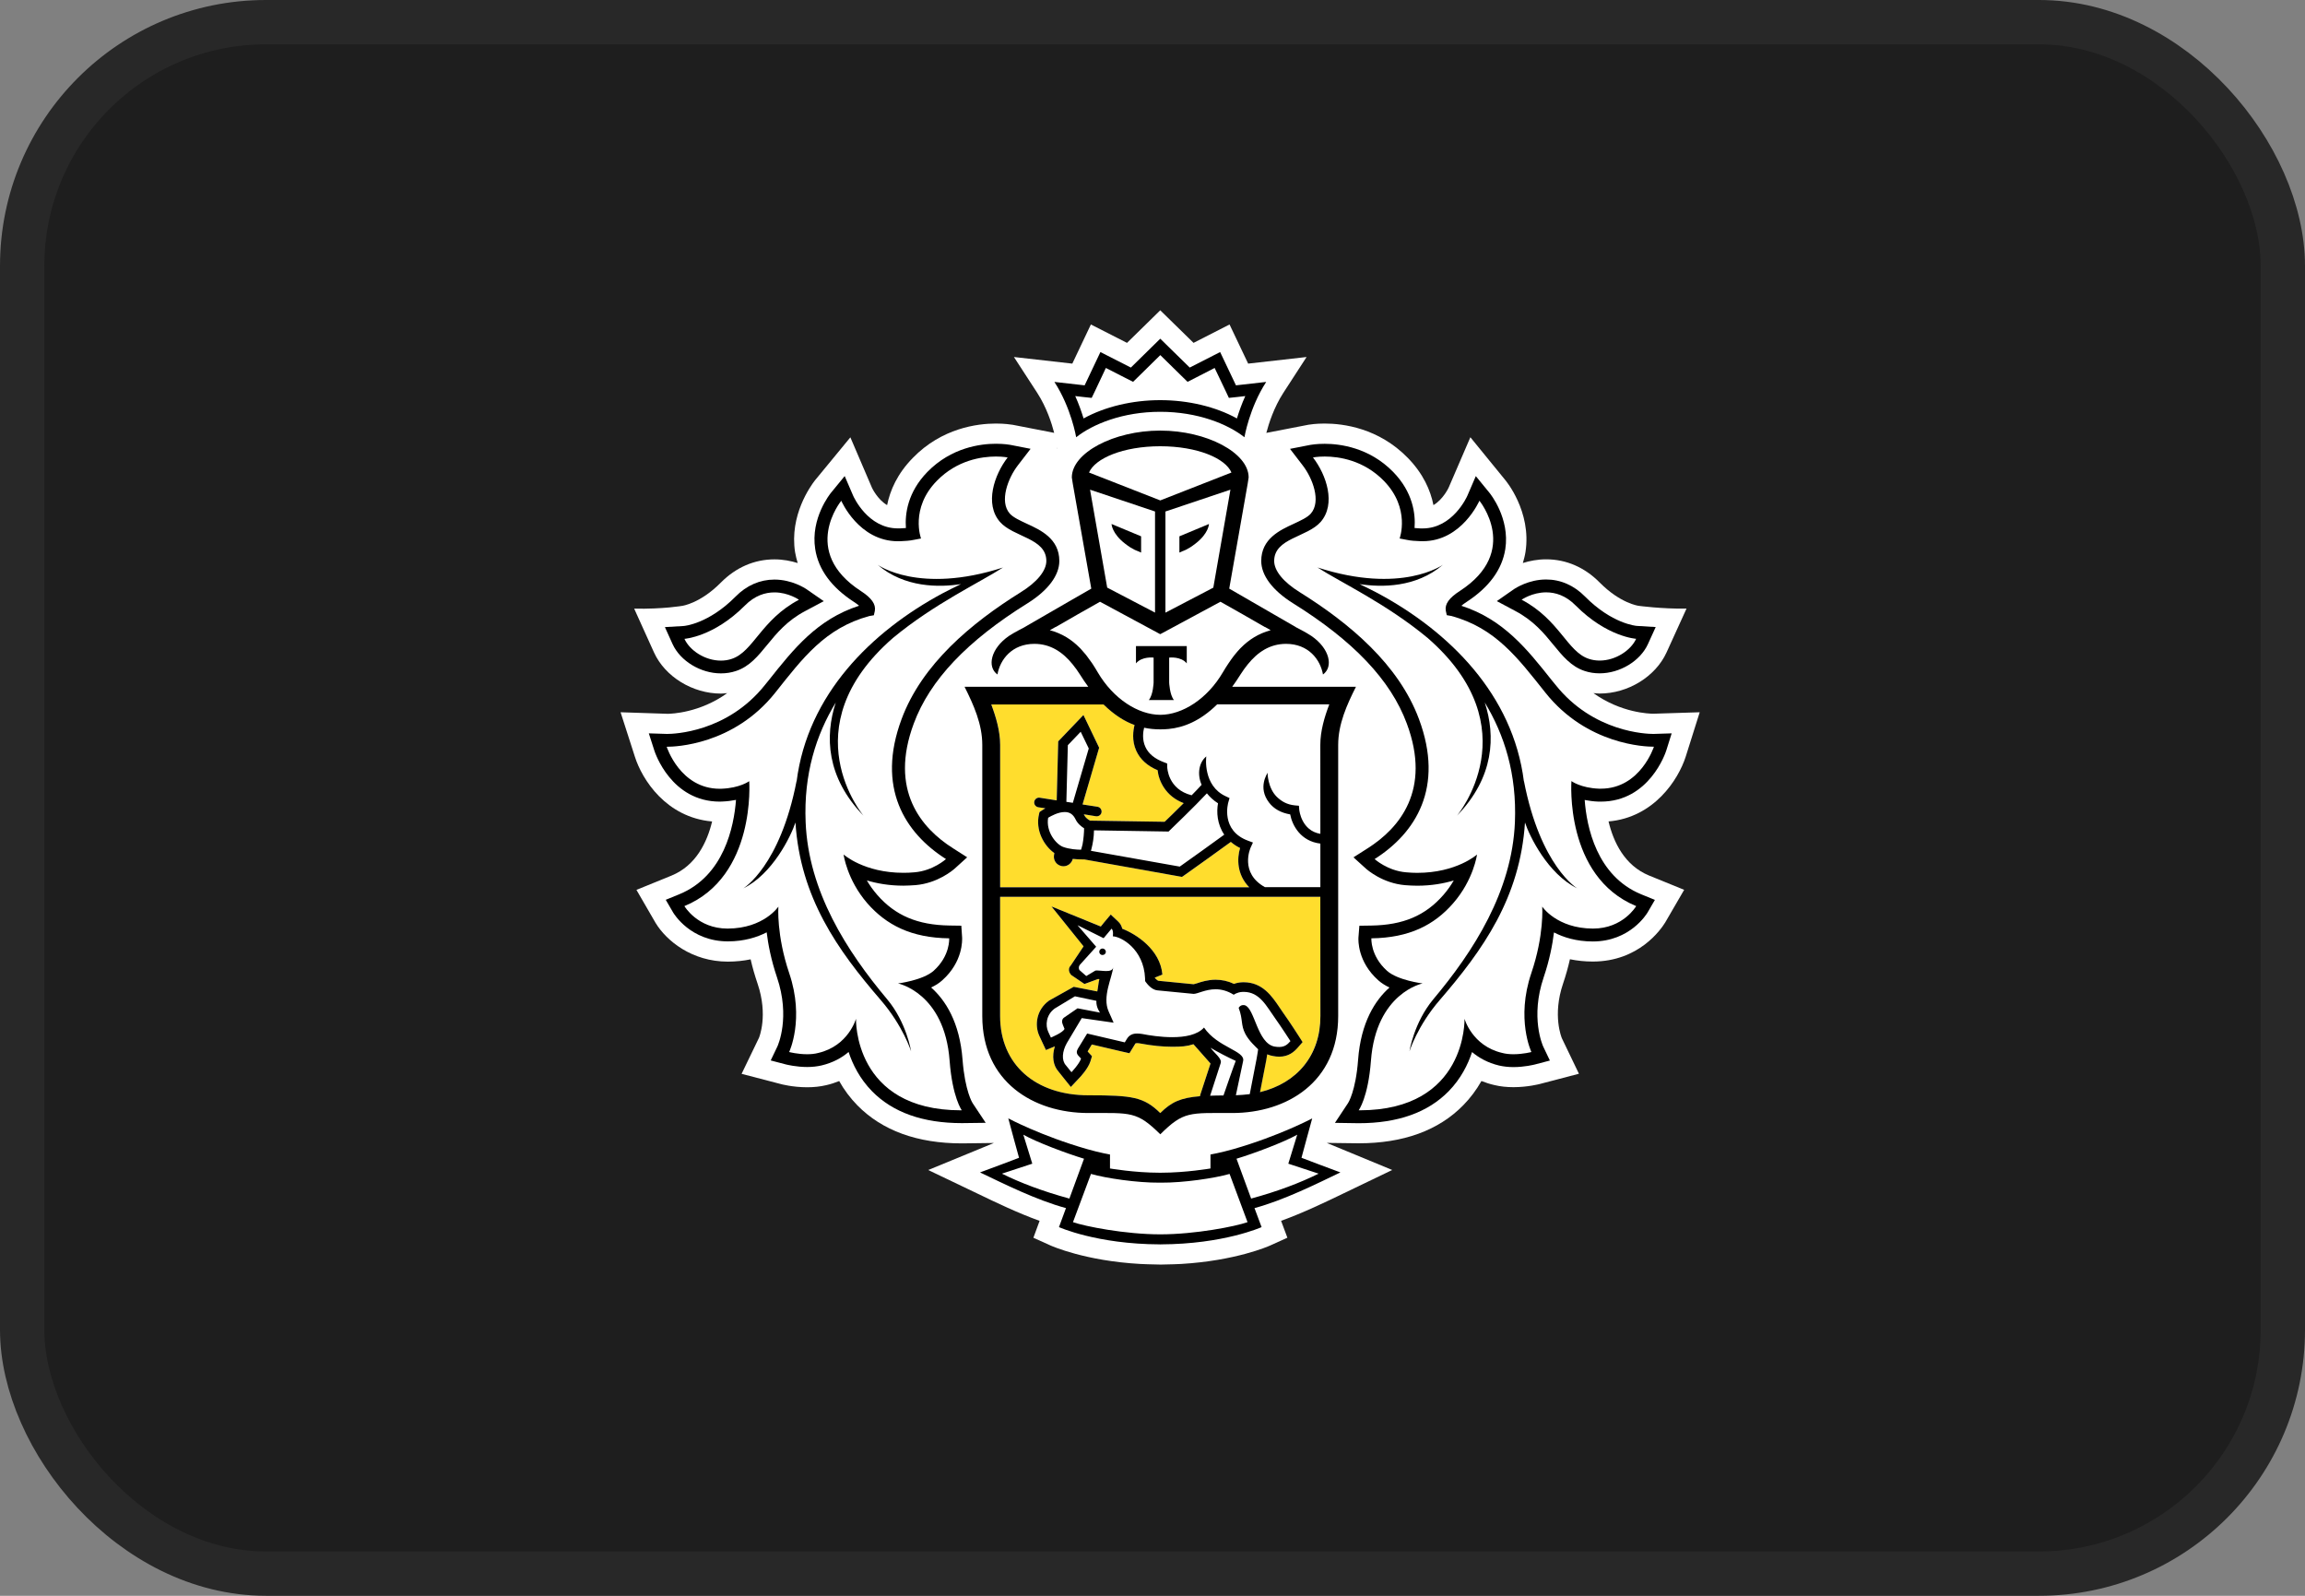 <?xml version="1.0" encoding="UTF-8"?> <svg xmlns="http://www.w3.org/2000/svg" width="52" height="36" viewBox="0 0 52 36" fill="none"><rect x="0" y="0" width="52" height="36" fill="#808080" stroke="none"/> <rect x="0.5" y="0.5" width="51" height="35" rx="5.5" fill="#1E1E1E" stroke="#282828"></rect> <path d="M38.029 17.07L38.345 16.068L37.3 16.101C37.212 16.101 36.569 16.083 35.947 15.636C35.993 15.64 36.039 15.646 36.087 15.646C36.728 15.646 37.348 15.264 37.597 14.718L38.047 13.73C37.483 13.738 36.967 13.667 36.967 13.667C36.963 13.666 36.557 13.615 36.087 13.14C35.75 12.799 35.333 12.618 34.881 12.618C34.683 12.618 34.507 12.654 34.355 12.701C34.378 12.621 34.401 12.54 34.414 12.456C34.558 11.532 33.957 10.827 33.957 10.828L33.171 9.864L32.683 10.996C32.682 11 32.559 11.265 32.338 11.395C32.272 11.062 32.109 10.688 31.76 10.33C31.102 9.655 30.302 9.555 29.883 9.555C29.689 9.555 29.551 9.576 29.517 9.582L28.568 9.766C28.623 9.556 28.739 9.191 28.952 8.862L29.476 8.054L28.158 8.203L27.738 7.32L26.926 7.735L26.175 7L25.425 7.735L24.61 7.32L24.191 8.203L22.874 8.054L23.399 8.862C23.612 9.191 23.728 9.555 23.782 9.765L22.877 9.589L22.846 9.583C22.8 9.576 22.663 9.555 22.468 9.555C22.049 9.555 21.248 9.656 20.593 10.33C20.243 10.687 20.08 11.062 20.013 11.395C19.794 11.267 19.672 11.005 19.672 11.005L19.184 9.866L18.385 10.837C18.288 10.962 17.806 11.625 17.937 12.458C17.951 12.541 17.973 12.622 17.996 12.702C17.845 12.655 17.668 12.619 17.471 12.619C17.019 12.619 16.602 12.8 16.264 13.141C15.796 13.614 15.392 13.667 15.395 13.667C15.395 13.667 14.968 13.743 14.307 13.731L14.754 14.719C15.003 15.266 15.624 15.647 16.264 15.647C16.312 15.647 16.359 15.641 16.406 15.636C15.785 16.084 15.143 16.102 15.066 16.103L14 16.068L14.322 17.069C14.485 17.585 15.026 18.44 16.065 18.532C15.952 19.001 15.701 19.526 15.151 19.752L14.358 20.075L14.79 20.821C15.035 21.223 15.607 21.694 16.423 21.694C16.6 21.693 16.77 21.676 16.934 21.642C16.976 21.826 17.029 22.01 17.091 22.192C17.334 22.908 17.125 23.407 17.122 23.413L16.73 24.225L17.605 24.453C17.616 24.457 17.88 24.528 18.21 24.528C18.361 24.528 18.503 24.513 18.638 24.481C18.74 24.458 18.838 24.426 18.932 24.388C19.044 24.589 19.182 24.772 19.342 24.936C19.902 25.506 20.696 25.794 21.701 25.794H21.705L22.422 25.785L20.94 26.395L22.065 26.933C22.474 27.13 22.96 27.364 23.453 27.542L23.313 27.923L23.701 28.098C23.736 28.113 24.482 28.444 25.722 28.514C25.722 28.514 26.022 28.528 26.186 28.528C26.351 28.528 26.647 28.514 26.647 28.514C27.879 28.441 28.62 28.114 28.654 28.098L29.043 27.922L28.901 27.541C29.41 27.357 29.912 27.114 30.304 26.925L31.408 26.394L29.93 25.783L30.651 25.792C31.657 25.792 32.451 25.504 33.01 24.934C33.17 24.771 33.307 24.588 33.421 24.387C33.515 24.424 33.613 24.456 33.715 24.479C33.849 24.511 33.992 24.526 34.143 24.526C34.468 24.526 34.734 24.455 34.742 24.453L35.62 24.223L35.237 23.426C35.228 23.405 35.019 22.907 35.262 22.19C35.324 22.007 35.376 21.823 35.417 21.64C35.583 21.674 35.755 21.692 35.932 21.692C36.971 21.692 37.469 20.968 37.566 20.811L37.994 20.074L37.201 19.751C36.65 19.524 36.4 18.999 36.288 18.531C37.312 18.444 37.862 17.59 38.029 17.07ZM23.851 10.111L23.84 10.114L23.849 10.102L23.851 10.111Z" fill="white"></path> <path d="M26.175 10.066C25.335 10.067 24.706 10.34 24.568 10.66L26.175 11.287L27.781 10.66C27.645 10.34 27.015 10.067 26.175 10.066Z" fill="white"></path> <path d="M26.192 26.68H26.191H26.177H26.162H26.16C25.651 26.684 24.951 26.58 24.613 26.483L24.207 27.571C24.475 27.666 25.382 27.846 26.177 27.846C26.97 27.846 27.878 27.665 28.145 27.571L27.74 26.483C27.401 26.581 26.701 26.684 26.192 26.68Z" fill="white"></path> <path d="M29.266 25.598C28.964 25.768 28.289 26.022 27.896 26.14L28.226 27.039C28.834 26.875 29.334 26.683 29.749 26.477L29.065 26.252L29.266 25.598Z" fill="white"></path> <path d="M23.086 25.598L23.288 26.252L22.604 26.477C23.017 26.683 23.521 26.875 24.125 27.039L24.455 26.14C24.064 26.022 23.389 25.767 23.086 25.598Z" fill="white"></path> <path d="M26.176 9.026C26.809 9.026 27.43 9.176 27.907 9.439C27.951 9.294 28.012 9.118 28.095 8.934L27.915 8.956L27.725 8.976L27.645 8.805L27.404 8.3L26.964 8.527L26.793 8.614L26.656 8.481L26.178 8.012L25.701 8.481L25.564 8.614L25.393 8.527L24.95 8.3L24.712 8.805L24.63 8.976L24.44 8.956L24.26 8.934C24.343 9.119 24.403 9.294 24.447 9.439C24.925 9.176 25.545 9.026 26.176 9.026Z" fill="white"></path> <path d="M35.838 14.862C35.92 14.89 36.004 14.902 36.087 14.902C36.444 14.902 36.791 14.674 36.91 14.411C36.91 14.411 36.253 14.371 35.547 13.662C35.322 13.432 35.085 13.363 34.881 13.363C34.564 13.363 34.326 13.529 34.326 13.529C35.179 13.978 35.353 14.7 35.838 14.862Z" fill="white"></path> <path d="M16.264 14.902C16.347 14.902 16.43 14.89 16.511 14.862C16.998 14.7 17.173 13.978 18.025 13.529C18.025 13.529 17.787 13.363 17.471 13.363C17.267 13.363 17.029 13.432 16.803 13.662C16.098 14.371 15.441 14.411 15.441 14.411C15.559 14.674 15.906 14.902 16.264 14.902Z" fill="white"></path> <path d="M36.07 17.793C36.085 17.794 36.097 17.794 36.113 17.794C37.006 17.794 37.309 16.846 37.309 16.846H37.292C37.128 16.846 35.8 16.808 34.861 15.626C34.242 14.849 33.736 14.165 32.735 13.897L32.637 13.88L32.615 13.78C32.587 13.629 32.692 13.487 32.93 13.334C34.31 12.439 33.373 11.297 33.373 11.297C33.373 11.297 32.979 12.21 32.097 12.21C32.076 12.21 32.053 12.21 32.031 12.21C31.931 12.204 31.834 12.2 31.737 12.18L31.574 12.148C31.574 12.148 31.825 11.471 31.219 10.849C30.761 10.379 30.205 10.3 29.884 10.3C29.721 10.3 29.618 10.32 29.618 10.32C29.924 10.715 30.144 11.37 29.791 11.774C29.487 12.121 28.744 12.138 28.744 12.656C28.744 12.875 28.951 13.131 29.322 13.361C30.44 14.058 31.549 14.982 32.01 16.221C32.587 17.767 31.937 18.792 31.01 19.38C31.01 19.38 31.3 19.645 31.722 19.678C31.808 19.686 31.892 19.69 31.97 19.69C32.86 19.69 33.32 19.277 33.32 19.277C33.32 19.277 33.244 19.848 32.78 20.378C32.353 20.868 31.793 21.155 30.937 21.168C30.937 21.168 30.91 21.561 31.289 21.901C31.531 22.116 32.091 22.186 32.091 22.186C32.091 22.186 31.043 22.396 30.927 23.929C30.864 24.759 30.65 25.048 30.65 25.048H30.67C33.102 25.048 33.039 22.982 33.039 22.982C33.039 22.982 33.208 23.593 33.887 23.753C33.969 23.775 34.056 23.783 34.14 23.783C34.359 23.783 34.548 23.732 34.548 23.732C34.548 23.732 34.193 22.99 34.545 21.952C34.838 21.091 34.791 20.453 34.791 20.453C34.791 20.453 35.118 20.943 35.931 20.948H35.939C36.615 20.948 36.911 20.44 36.911 20.44C35.289 19.774 35.449 17.622 35.449 17.622C35.449 17.622 35.659 17.777 36.07 17.793ZM35.582 20.04C34.922 19.718 34.505 18.863 34.404 18.555C34.295 20.25 33.459 21.427 32.482 22.559C31.974 23.146 31.798 23.717 31.798 23.717C31.798 23.717 31.895 23.07 32.334 22.544C33.246 21.459 34.112 20.109 34.177 18.549C34.221 17.459 33.938 16.576 33.496 15.848C33.743 16.606 33.709 17.535 32.87 18.401C32.87 18.401 34.539 16.42 32.205 14.39C31.271 13.617 30.249 13.14 29.722 12.802C31.624 13.416 32.552 12.74 32.552 12.74C31.944 13.261 31.158 13.252 30.671 13.177C30.803 13.241 30.941 13.308 31.089 13.386C32.692 14.248 34.133 15.667 34.379 17.631V17.616C34.752 19.545 35.582 20.04 35.582 20.04Z" fill="white"></path> <path d="M20.259 22.186C20.259 22.186 20.82 22.116 21.062 21.901C21.44 21.561 21.413 21.168 21.413 21.168C20.557 21.156 19.997 20.868 19.567 20.379C19.107 19.849 19.031 19.278 19.031 19.278C19.031 19.278 19.491 19.691 20.38 19.691C20.46 19.691 20.543 19.687 20.628 19.679C21.05 19.646 21.341 19.381 21.341 19.381C20.414 18.793 19.764 17.767 20.34 16.221C20.801 14.983 21.91 14.058 23.027 13.361C23.399 13.131 23.605 12.876 23.605 12.656C23.605 12.138 22.863 12.121 22.559 11.774C22.207 11.37 22.428 10.714 22.732 10.32C22.732 10.32 22.631 10.3 22.468 10.3C22.147 10.3 21.591 10.379 21.134 10.849C20.525 11.471 20.778 12.148 20.778 12.148L20.615 12.18C20.517 12.2 20.42 12.204 20.32 12.21C20.298 12.21 20.278 12.21 20.256 12.21C19.372 12.21 18.979 11.298 18.979 11.298C18.979 11.298 18.042 12.44 19.422 13.335C19.659 13.488 19.763 13.63 19.736 13.781L19.714 13.88L19.614 13.898C18.615 14.166 18.108 14.85 17.489 15.627C16.552 16.807 15.225 16.846 15.059 16.846H15.041C15.041 16.846 15.344 17.794 16.238 17.794C16.252 17.794 16.265 17.794 16.28 17.793C16.691 17.778 16.902 17.622 16.902 17.622C16.902 17.622 17.061 19.773 15.441 20.44C15.441 20.44 15.736 20.948 16.413 20.948H16.421C17.234 20.943 17.561 20.453 17.561 20.453C17.561 20.453 17.514 21.091 17.805 21.952C18.157 22.99 17.804 23.732 17.804 23.732C17.804 23.732 17.994 23.783 18.211 23.783C18.296 23.783 18.383 23.775 18.463 23.753C19.141 23.593 19.311 22.982 19.311 22.982C19.311 22.982 19.25 25.048 21.682 25.048H21.699C21.699 25.048 21.486 24.759 21.424 23.929C21.308 22.396 20.259 22.186 20.259 22.186ZM19.869 22.559C18.892 21.427 18.056 20.25 17.946 18.555C17.845 18.862 17.43 19.718 16.77 20.04C16.77 20.04 17.599 19.545 17.972 17.616V17.631C18.219 15.668 19.658 14.248 21.262 13.386C21.409 13.307 21.548 13.24 21.679 13.177C21.192 13.252 20.406 13.261 19.799 12.74C19.799 12.74 20.727 13.416 22.627 12.802C22.101 13.14 21.08 13.617 20.146 14.39C17.811 16.42 19.481 18.401 19.481 18.401C18.641 17.534 18.608 16.606 18.854 15.848C18.412 16.576 18.129 17.459 18.175 18.549C18.239 20.109 19.105 21.459 20.015 22.544C20.454 23.07 20.554 23.717 20.554 23.717C20.554 23.717 20.375 23.146 19.869 22.559Z" fill="white"></path> <path d="M24.377 14.634C24.417 14.676 24.456 14.722 24.493 14.768C24.502 14.779 24.511 14.789 24.52 14.802C24.554 14.847 24.59 14.896 24.623 14.946C24.631 14.956 24.638 14.967 24.646 14.979C24.687 15.04 24.726 15.104 24.764 15.168C25.114 15.768 25.676 16.126 26.174 16.127C26.674 16.126 27.234 15.768 27.586 15.168C27.625 15.102 27.664 15.037 27.705 14.976C27.712 14.967 27.718 14.959 27.724 14.95C27.758 14.899 27.795 14.848 27.833 14.8C27.841 14.789 27.848 14.78 27.856 14.771C27.895 14.723 27.935 14.676 27.976 14.633C27.983 14.626 27.988 14.619 27.995 14.614C28.173 14.433 28.387 14.295 28.665 14.218L28.541 14.147H28.534L28.041 13.863L27.533 13.575L26.178 14.306L26.174 14.303L26.172 14.306L24.816 13.575L24.309 13.862L23.815 14.146H23.809L23.684 14.217C23.963 14.294 24.175 14.43 24.355 14.611C24.363 14.618 24.368 14.627 24.377 14.634ZM25.626 14.575H26.2H26.773V14.965C26.638 14.802 26.376 14.835 26.376 14.835V15.397C26.376 15.397 26.386 15.672 26.483 15.792H26.2H25.916C26.015 15.673 26.024 15.397 26.024 15.397V14.835C26.024 14.835 25.763 14.802 25.626 14.965V14.575Z" fill="white"></path> <path d="M26.058 13.82V11.539L24.592 11.047L24.979 13.257L26.058 13.82ZM25.743 12.099V12.465L25.672 12.433C25.668 12.43 25.564 12.407 25.382 12.264C25.082 12.033 25.076 11.82 25.076 11.82L25.743 12.099Z" fill="white"></path> <path d="M27.373 13.257L27.758 11.047L26.293 11.539V13.82L27.373 13.257ZM26.608 12.099L27.275 11.821C27.275 11.821 27.269 12.034 26.968 12.265C26.787 12.408 26.682 12.431 26.678 12.434L26.607 12.466V12.099H26.608Z" fill="white"></path> <path d="M23.984 19.106C24.127 19.157 24.3 19.168 24.389 19.168C24.392 19.157 24.397 19.144 24.401 19.128C24.41 19.102 24.417 19.076 24.422 19.047C24.447 18.921 24.456 18.778 24.458 18.686C24.398 18.649 24.313 18.583 24.266 18.485C24.211 18.371 24.134 18.319 24.02 18.319C23.872 18.319 23.714 18.406 23.646 18.448C23.593 18.762 23.827 19.048 23.984 19.106Z" fill="white"></path> <path d="M27.227 17.896C26.955 18.189 26.422 18.7 26.395 18.726L26.364 18.758L24.68 18.732C24.679 18.897 24.651 19.038 24.625 19.14C24.62 19.157 24.616 19.175 24.611 19.194L26.615 19.55C26.823 19.405 27.397 18.991 27.619 18.828C27.457 18.594 27.442 18.316 27.478 18.121C27.373 18.053 27.292 17.977 27.227 17.896Z" fill="white"></path> <path d="M27.457 15.891C27.069 16.272 26.696 16.413 26.364 16.445C26.304 16.452 26.243 16.455 26.181 16.455H26.176H26.172C26.11 16.455 26.049 16.452 25.988 16.445C25.93 16.44 25.869 16.431 25.808 16.418C25.786 16.503 25.759 16.683 25.837 16.852C25.907 17.006 26.05 17.121 26.259 17.197L26.329 17.224L26.33 17.298C26.33 17.321 26.346 17.806 26.881 17.94C26.968 17.851 27.048 17.771 27.106 17.704C26.997 17.45 27.054 17.19 27.212 17.063C27.205 17.09 27.136 17.727 27.651 17.963L27.736 18.003L27.711 18.092C27.702 18.119 27.53 18.735 28.154 18.964L28.264 19.005L28.215 19.112C28.204 19.135 27.959 19.694 28.536 20.012H29.786V19.029C29.342 18.975 29.153 18.621 29.105 18.37C28.898 18.335 28.738 18.247 28.629 18.103C28.366 17.761 28.592 17.448 28.595 17.431C28.594 17.434 28.595 17.767 28.803 17.973C28.905 18.072 29.028 18.149 29.212 18.166L29.303 18.174L29.312 18.266C29.314 18.286 29.364 18.737 29.787 18.808L29.786 16.801C29.786 16.49 29.878 16.177 29.988 15.888H27.457V15.891Z" fill="white"></path> <path d="M24.09 16.81L24.057 18.088L24.203 18.11L24.562 16.884L24.38 16.507L24.09 16.81Z" fill="white"></path> <path d="M28.047 22.674C28.058 22.674 28.071 22.676 28.083 22.679C28.306 22.742 28.363 23.539 28.754 23.61C28.792 23.619 28.828 23.62 28.859 23.62C28.972 23.62 29.039 23.573 29.112 23.488C29.112 23.488 28.915 23.181 28.768 22.975C28.572 22.704 28.42 22.377 28.056 22.377C28.047 22.377 28.036 22.377 28.027 22.378C27.907 22.384 27.833 22.442 27.833 22.442C27.686 22.35 27.548 22.318 27.423 22.318C27.195 22.318 27.017 22.422 26.929 22.422H26.925L26.111 22.343C25.984 22.331 25.884 22.204 25.847 22.154C25.838 22.141 25.833 22.133 25.833 22.133C25.833 22.111 25.833 22.088 25.832 22.069C25.804 21.41 25.289 21.127 25.106 21.123C25.106 21.123 25.128 20.997 25.078 20.95L24.898 21.165L24.309 20.872L24.729 21.358L24.372 21.754C24.328 21.799 24.333 21.86 24.352 21.886L24.506 22.02L24.7 21.903C24.71 21.896 24.728 21.894 24.75 21.894C24.803 21.894 24.884 21.907 24.957 21.907C25.037 21.907 25.106 21.89 25.114 21.816C25.089 22.061 24.861 22.485 25.011 22.819L25.122 23.07L24.403 22.968L24.066 23.531C23.962 23.719 23.945 23.922 24.046 24.032L24.171 24.188C24.171 24.188 24.348 24.002 24.388 23.88L24.331 23.818C24.282 23.766 24.285 23.719 24.314 23.662L24.526 23.315L25.375 23.513L25.42 23.437C25.477 23.343 25.56 23.314 25.651 23.314C25.689 23.314 25.727 23.318 25.767 23.325C25.924 23.355 26.184 23.397 26.444 23.397C26.729 23.397 27.011 23.346 27.161 23.18C27.469 23.631 28.093 23.703 28.044 23.932L27.88 24.706C27.988 24.702 28.093 24.694 28.192 24.681L28.348 23.876C28.365 23.788 28.381 23.67 28.381 23.67C28.321 23.61 28.176 23.482 28.094 23.326C27.984 23.117 28.044 23.008 27.941 22.736C27.944 22.738 27.975 22.674 28.047 22.674ZM24.869 21.544C24.827 21.543 24.797 21.508 24.799 21.466C24.802 21.427 24.836 21.395 24.877 21.399C24.919 21.401 24.949 21.436 24.947 21.476C24.944 21.516 24.909 21.547 24.869 21.544Z" fill="white"></path> <path d="M23.708 23.407C23.708 23.407 23.989 23.292 24.015 23.21L23.977 23.117C23.951 23.057 23.955 22.991 24.006 22.955L24.31 22.747L24.818 22.843C24.818 22.843 24.726 22.729 24.735 22.577L24.251 22.475L23.794 22.751C23.598 22.896 23.583 23.133 23.648 23.274L23.708 23.407Z" fill="white"></path> <path d="M27.301 24.717C27.392 24.714 27.492 24.712 27.602 24.712C27.602 24.712 27.864 23.955 27.878 23.931C27.732 23.867 27.427 23.707 27.31 23.634C27.387 23.749 27.576 23.88 27.538 23.981L27.301 24.717Z" fill="white"></path> <path d="M29.787 20.23H22.562V22.921C22.562 24.021 23.367 24.71 24.553 24.71C25.545 24.71 25.806 24.748 26.175 25.11C26.43 24.86 26.64 24.766 27.072 24.731L27.081 24.689L27.309 23.992C27.297 23.977 26.924 23.558 26.924 23.558C26.776 23.607 26.653 23.615 26.444 23.615C26.23 23.615 25.989 23.59 25.727 23.541C25.701 23.535 25.676 23.533 25.652 23.533C25.62 23.533 25.617 23.536 25.609 23.551L25.563 23.625L25.48 23.761L25.325 23.725L24.632 23.564L24.537 23.719L24.552 23.735L24.636 23.827L24.599 23.947C24.548 24.104 24.382 24.287 24.332 24.338L24.159 24.522L24.002 24.324L23.883 24.177C23.758 24.039 23.729 23.827 23.799 23.606C23.797 23.607 23.795 23.608 23.792 23.608L23.596 23.689L23.508 23.499L23.446 23.365C23.339 23.128 23.378 22.783 23.666 22.575L24.224 22.263L24.755 22.367C24.767 22.316 24.787 22.136 24.802 22.09C24.792 22.089 24.782 22.086 24.772 22.086L24.466 22.199L24.171 21.997C24.171 21.997 24.055 21.887 24.16 21.777L24.446 21.349L23.722 20.449L24.835 20.901L24.909 20.81L25.059 20.633L25.229 20.793C25.277 20.839 25.305 20.896 25.318 20.953C25.625 21.071 26.174 21.42 26.223 21.987L26.051 22.055V22.06C26.09 22.106 26.122 22.125 26.133 22.127L26.927 22.204C26.947 22.201 26.972 22.192 27 22.183C27.099 22.15 27.247 22.102 27.423 22.102C27.566 22.102 27.704 22.135 27.837 22.196C27.887 22.178 27.947 22.165 28.016 22.16L28.054 22.159C28.48 22.159 28.691 22.474 28.86 22.725C28.888 22.768 28.917 22.809 28.946 22.85C29.094 23.057 29.288 23.361 29.296 23.374L29.384 23.509L29.276 23.633C29.194 23.727 29.07 23.838 28.857 23.838C28.813 23.838 28.765 23.834 28.713 23.824C28.667 23.816 28.626 23.802 28.586 23.786C28.58 23.827 28.572 23.877 28.563 23.919L28.424 24.639C29.257 24.436 29.786 23.813 29.786 22.922L29.787 20.23Z" fill="#FFDD2D"></path> <path d="M22.564 20.015H28.182C27.901 19.728 27.905 19.365 27.977 19.128C27.895 19.09 27.828 19.043 27.767 18.992C27.548 19.153 26.878 19.636 26.703 19.757L26.666 19.782L24.461 19.387H24.416C24.363 19.387 24.286 19.386 24.201 19.376C24.177 19.474 24.092 19.541 23.993 19.541C23.983 19.541 23.97 19.541 23.958 19.538C23.901 19.528 23.851 19.499 23.817 19.451C23.782 19.404 23.768 19.349 23.779 19.291L23.787 19.244C23.559 19.085 23.35 18.731 23.442 18.358L23.451 18.318L23.483 18.295C23.488 18.292 23.526 18.267 23.583 18.234L23.422 18.21C23.362 18.199 23.322 18.144 23.331 18.085C23.341 18.026 23.398 17.983 23.457 17.995L23.839 18.055L23.873 16.724L24.442 16.129L24.796 16.867L24.422 18.148L24.759 18.2C24.818 18.209 24.859 18.264 24.85 18.324C24.84 18.377 24.795 18.414 24.741 18.414C24.736 18.414 24.729 18.414 24.724 18.413L24.45 18.369C24.453 18.377 24.459 18.382 24.462 18.391C24.492 18.451 24.556 18.494 24.595 18.512L26.276 18.538C26.347 18.469 26.523 18.298 26.705 18.117C26.291 17.962 26.141 17.608 26.115 17.374C25.884 17.276 25.725 17.13 25.636 16.94C25.529 16.705 25.567 16.469 25.595 16.355C25.371 16.274 25.136 16.126 24.895 15.89H22.363C22.472 16.178 22.564 16.491 22.564 16.802V20.015Z" fill="#FFDD2D"></path> <path d="M24.877 21.399C24.836 21.395 24.802 21.427 24.799 21.466C24.796 21.508 24.827 21.543 24.869 21.544C24.909 21.547 24.945 21.517 24.948 21.476C24.948 21.436 24.919 21.4 24.877 21.399Z" fill="black"></path> <path d="M29.778 26.277L29.361 26.119L29.476 25.694L29.603 25.23C29.603 25.23 28.865 25.625 27.826 25.923C27.531 26.007 27.308 26.045 27.308 26.045V26.36C27.308 26.36 26.752 26.456 26.19 26.456H26.184H26.176H26.165H26.158C25.597 26.456 25.041 26.36 25.041 26.36V26.045C25.041 26.045 24.817 26.007 24.523 25.923C23.484 25.625 22.747 25.23 22.747 25.23L22.872 25.694L22.989 26.119L22.572 26.277L22.109 26.449C22.64 26.702 23.375 27.072 24.048 27.254L23.89 27.683C23.89 27.683 24.743 28.068 26.165 28.072V28.073H26.169H26.176H26.181H26.185V28.072C27.608 28.068 28.461 27.683 28.461 27.683L28.301 27.254C28.974 27.072 29.711 26.702 30.239 26.449L29.778 26.277ZM22.603 26.477L23.288 26.252L23.086 25.598C23.387 25.768 24.064 26.022 24.455 26.14L24.125 27.039C23.52 26.874 23.016 26.682 22.603 26.477ZM26.176 27.846C25.381 27.846 24.473 27.665 24.206 27.571L24.612 26.483C24.949 26.58 25.65 26.684 26.159 26.68H26.16H26.176H26.189H26.191C26.7 26.684 27.4 26.58 27.739 26.483L28.144 27.571C27.877 27.666 26.97 27.846 26.176 27.846ZM28.225 27.039L27.895 26.14C28.288 26.022 28.962 25.768 29.265 25.598L29.064 26.252L29.748 26.477C29.333 26.682 28.832 26.874 28.225 27.039Z" fill="black"></path> <path d="M26.175 9.29C27.022 9.29 27.7 9.568 28.074 9.864C28.074 9.864 28.185 9.201 28.565 8.616L27.883 8.693L27.526 7.942L26.84 8.292L26.175 7.641L25.512 8.292L24.825 7.942L24.469 8.693L23.787 8.616C24.167 9.201 24.278 9.864 24.278 9.864C24.653 9.568 25.329 9.29 26.175 9.29ZM24.438 8.956L24.628 8.976L24.71 8.806L24.948 8.301L25.391 8.527L25.562 8.614L25.699 8.48L26.176 8.011L26.654 8.48L26.791 8.614L26.962 8.527L27.402 8.301L27.643 8.806L27.723 8.976L27.913 8.956L28.093 8.935C28.01 9.119 27.949 9.294 27.905 9.44C27.428 9.176 26.807 9.027 26.174 9.027C25.544 9.027 24.924 9.176 24.445 9.44C24.4 9.294 24.34 9.118 24.257 8.935L24.438 8.956Z" fill="black"></path> <path d="M36.113 18.084C37.209 18.084 37.575 16.98 37.59 16.933L37.712 16.544L37.302 16.557H37.3C37.155 16.557 35.947 16.526 35.09 15.447L35.008 15.347C34.448 14.642 33.917 13.972 32.968 13.666C32.996 13.642 33.035 13.611 33.089 13.577C33.592 13.249 33.886 12.85 33.959 12.388C34.067 11.692 33.619 11.137 33.599 11.114L33.294 10.741L33.103 11.184C33.091 11.212 32.77 11.921 32.096 11.921H32.046C32 11.918 31.956 11.916 31.912 11.912C31.936 11.596 31.877 11.106 31.43 10.647C30.891 10.095 30.23 10.012 29.884 10.012C29.699 10.012 29.576 10.034 29.563 10.036L29.102 10.126L29.387 10.497C29.61 10.783 29.812 11.31 29.572 11.586C29.496 11.674 29.338 11.745 29.187 11.816C28.877 11.958 28.453 12.154 28.453 12.655C28.453 12.98 28.707 13.319 29.168 13.608C30.532 14.457 31.374 15.343 31.737 16.322C32.299 17.827 31.566 18.685 30.854 19.137L30.534 19.341L30.814 19.595C30.851 19.627 31.193 19.926 31.699 19.969C31.794 19.976 31.887 19.981 31.972 19.981C32.296 19.981 32.572 19.93 32.796 19.863C32.734 19.97 32.659 20.079 32.563 20.189C32.156 20.656 31.655 20.869 30.935 20.88L30.667 20.884L30.646 21.15C30.643 21.204 30.623 21.697 31.095 22.116C31.167 22.181 31.255 22.234 31.346 22.278C31.026 22.563 30.701 23.059 30.638 23.91C30.585 24.619 30.414 24.882 30.412 24.884L30.116 25.331L30.651 25.339C31.534 25.339 32.211 25.097 32.68 24.619C32.957 24.336 33.115 24.017 33.209 23.734C33.363 23.863 33.562 23.977 33.82 24.038C33.918 24.06 34.026 24.073 34.142 24.073C34.391 24.073 34.6 24.02 34.623 24.015L34.965 23.925L34.814 23.609C34.803 23.584 34.518 22.951 34.825 22.047C34.957 21.657 35.024 21.307 35.057 21.035C35.272 21.146 35.559 21.238 35.932 21.239C36.777 21.239 37.15 20.614 37.167 20.588L37.334 20.301L37.025 20.175C36.018 19.761 35.794 18.649 35.75 18.047C35.841 18.064 35.945 18.08 36.062 18.084H36.113ZM36.912 20.441C36.912 20.441 36.617 20.948 35.94 20.948H35.932C35.12 20.944 34.792 20.453 34.792 20.453C34.792 20.453 34.839 21.092 34.546 21.953C34.194 22.991 34.548 23.733 34.548 23.733C34.548 23.733 34.359 23.783 34.141 23.783C34.057 23.783 33.969 23.775 33.887 23.753C33.209 23.594 33.039 22.983 33.039 22.983C33.039 22.983 33.102 25.048 30.67 25.048H30.651C30.651 25.048 30.865 24.76 30.928 23.929C31.044 22.396 32.093 22.186 32.093 22.186C32.093 22.186 31.533 22.117 31.291 21.901C30.912 21.561 30.938 21.168 30.938 21.168C31.794 21.157 32.355 20.868 32.782 20.378C33.245 19.848 33.321 19.278 33.321 19.278C33.321 19.278 32.861 19.691 31.971 19.691C31.893 19.691 31.809 19.687 31.723 19.679C31.303 19.645 31.011 19.38 31.011 19.38C31.938 18.792 32.588 17.766 32.011 16.221C31.55 14.983 30.44 14.058 29.324 13.361C28.952 13.131 28.745 12.876 28.745 12.655C28.745 12.138 29.489 12.122 29.794 11.774C30.145 11.37 29.925 10.714 29.62 10.32C29.62 10.32 29.723 10.299 29.885 10.299C30.206 10.299 30.763 10.38 31.22 10.848C31.827 11.471 31.575 12.148 31.575 12.148L31.738 12.179C31.836 12.2 31.932 12.204 32.032 12.208C32.054 12.208 32.076 12.209 32.098 12.209C32.98 12.209 33.375 11.296 33.375 11.296C33.375 11.296 34.313 12.438 32.932 13.333C32.694 13.486 32.59 13.627 32.617 13.779L32.639 13.878L32.737 13.895C33.738 14.164 34.244 14.848 34.863 15.625C35.802 16.807 37.131 16.845 37.294 16.845H37.312C37.312 16.845 37.008 17.792 36.115 17.792C36.1 17.792 36.088 17.792 36.072 17.792C35.661 17.777 35.451 17.621 35.451 17.621C35.451 17.621 35.29 19.773 36.912 20.441Z" fill="black"></path> <path d="M34.188 13.785C34.597 14.001 34.835 14.289 35.043 14.545C35.248 14.795 35.443 15.036 35.747 15.136C35.856 15.173 35.97 15.19 36.087 15.19C36.544 15.19 37.003 14.913 37.177 14.53L37.352 14.146L36.929 14.12C36.909 14.12 36.364 14.071 35.757 13.457C35.508 13.205 35.206 13.073 34.881 13.073C34.484 13.073 34.19 13.269 34.157 13.289L33.768 13.561L34.188 13.785ZM34.882 13.363C35.086 13.363 35.324 13.432 35.549 13.662C36.255 14.371 36.911 14.411 36.911 14.411C36.792 14.672 36.446 14.902 36.088 14.902C36.005 14.902 35.922 14.89 35.84 14.862C35.354 14.7 35.18 13.978 34.327 13.529C34.327 13.529 34.565 13.363 34.882 13.363Z" fill="black"></path> <path d="M34.379 17.617V17.631C34.133 15.668 32.693 14.249 31.09 13.386C30.941 13.308 30.805 13.241 30.672 13.177C31.16 13.252 31.946 13.261 32.552 12.74C32.552 12.74 31.624 13.416 29.723 12.802C30.249 13.14 31.272 13.617 32.205 14.39C34.539 16.42 32.869 18.401 32.869 18.401C33.708 17.535 33.743 16.606 33.496 15.848C33.938 16.576 34.22 17.459 34.176 18.549C34.111 20.109 33.245 21.459 32.334 22.544C31.896 23.07 31.797 23.717 31.797 23.717C31.797 23.717 31.974 23.146 32.481 22.559C33.458 21.427 34.293 20.25 34.403 18.555C34.504 18.862 34.92 19.718 35.581 20.04C35.582 20.041 34.752 19.546 34.379 17.617Z" fill="black"></path> <path d="M21.94 24.883C21.939 24.881 21.77 24.618 21.715 23.909C21.651 23.058 21.327 22.562 21.006 22.277C21.099 22.234 21.185 22.181 21.257 22.115C21.728 21.696 21.707 21.203 21.705 21.149L21.687 20.883L21.417 20.879C20.698 20.867 20.197 20.654 19.79 20.188C19.695 20.078 19.618 19.969 19.556 19.862C19.78 19.929 20.055 19.98 20.38 19.98C20.467 19.98 20.557 19.974 20.653 19.968C21.158 19.925 21.501 19.627 21.539 19.594L21.819 19.34L21.499 19.136C20.784 18.683 20.054 17.825 20.615 16.321C20.978 15.342 21.819 14.456 23.185 13.607C23.646 13.318 23.898 12.979 23.898 12.655C23.898 12.153 23.475 11.956 23.165 11.815C23.014 11.744 22.856 11.673 22.779 11.585C22.539 11.31 22.742 10.782 22.964 10.496L23.25 10.125L22.788 10.035C22.774 10.033 22.653 10.011 22.467 10.011C22.121 10.011 21.462 10.094 20.922 10.646C20.474 11.106 20.414 11.596 20.437 11.912C20.393 11.915 20.35 11.917 20.304 11.92H20.255C19.579 11.92 19.259 11.211 19.247 11.183L19.056 10.74L18.749 11.114C18.731 11.136 18.281 11.691 18.391 12.387C18.463 12.849 18.757 13.248 19.26 13.576C19.315 13.61 19.353 13.641 19.381 13.665C18.433 13.971 17.902 14.642 17.342 15.347L17.261 15.447C16.405 16.526 15.194 16.557 15.049 16.557L14.637 16.544L14.762 16.933C14.777 16.98 15.142 18.084 16.239 18.084L16.291 18.082C16.407 18.078 16.511 18.063 16.604 18.045C16.558 18.646 16.335 19.758 15.327 20.173L15.019 20.299L15.186 20.586C15.202 20.612 15.576 21.237 16.423 21.237C16.792 21.236 17.08 21.144 17.296 21.033C17.329 21.305 17.396 21.655 17.528 22.046C17.835 22.949 17.549 23.582 17.538 23.607L17.387 23.923L17.73 24.013C17.752 24.018 17.963 24.071 18.211 24.071C18.328 24.071 18.435 24.058 18.532 24.036C18.791 23.975 18.992 23.862 19.144 23.732C19.237 24.015 19.396 24.334 19.672 24.617C20.142 25.095 20.818 25.337 21.701 25.337L22.237 25.33L21.94 24.883ZM21.681 25.048C19.248 25.048 19.311 22.983 19.311 22.983C19.311 22.983 19.141 23.594 18.463 23.753C18.382 23.775 18.295 23.783 18.21 23.783C17.992 23.783 17.803 23.733 17.803 23.733C17.803 23.733 18.157 22.991 17.804 21.953C17.513 21.092 17.56 20.453 17.56 20.453C17.56 20.453 17.233 20.944 16.42 20.948H16.412C15.735 20.948 15.44 20.441 15.44 20.441C17.061 19.774 16.902 17.623 16.902 17.623C16.902 17.623 16.691 17.778 16.28 17.793C16.265 17.794 16.251 17.794 16.237 17.794C15.342 17.794 15.04 16.846 15.04 16.846H15.058C15.223 16.846 16.55 16.809 17.489 15.627C18.107 14.849 18.615 14.167 19.614 13.897L19.714 13.88L19.736 13.781C19.763 13.629 19.659 13.488 19.422 13.334C18.041 12.439 18.979 11.297 18.979 11.297C18.979 11.297 19.372 12.21 20.256 12.21C20.278 12.21 20.298 12.209 20.32 12.209C20.42 12.204 20.518 12.2 20.615 12.179L20.778 12.148C20.778 12.148 20.525 11.471 21.134 10.848C21.591 10.379 22.147 10.299 22.468 10.299C22.631 10.299 22.732 10.32 22.732 10.32C22.428 10.715 22.207 11.37 22.559 11.774C22.863 12.121 23.605 12.138 23.605 12.655C23.605 12.874 23.399 13.131 23.027 13.361C21.91 14.057 20.8 14.983 20.34 16.221C19.764 17.766 20.413 18.791 21.341 19.38C21.341 19.38 21.05 19.645 20.628 19.679C20.543 19.687 20.46 19.69 20.38 19.69C19.491 19.69 19.031 19.277 19.031 19.277C19.031 19.277 19.107 19.848 19.567 20.378C19.997 20.868 20.557 21.157 21.413 21.168C21.413 21.168 21.441 21.561 21.062 21.901C20.819 22.116 20.259 22.186 20.259 22.186C20.259 22.186 21.309 22.396 21.423 23.929C21.486 24.76 21.698 25.048 21.698 25.048H21.681Z" fill="black"></path> <path d="M16.263 15.191C16.381 15.191 16.495 15.174 16.604 15.137C16.91 15.037 17.104 14.796 17.309 14.546C17.518 14.29 17.754 14.002 18.163 13.786L18.584 13.562L18.193 13.291C18.16 13.27 17.867 13.075 17.471 13.075C17.145 13.075 16.842 13.206 16.594 13.459C15.987 14.072 15.444 14.121 15.424 14.122L15 14.147L15.174 14.532C15.349 14.913 15.807 15.191 16.263 15.191ZM16.802 13.663C17.028 13.433 17.266 13.364 17.471 13.364C17.786 13.364 18.024 13.53 18.024 13.53C17.172 13.98 16.997 14.7 16.51 14.863C16.43 14.891 16.346 14.903 16.263 14.903C15.905 14.903 15.559 14.674 15.441 14.412C15.441 14.411 16.096 14.371 16.802 13.663Z" fill="black"></path> <path d="M18.175 18.549C18.129 17.46 18.412 16.576 18.854 15.849C18.607 16.607 18.641 17.536 19.481 18.402C19.481 18.402 17.811 16.422 20.146 14.391C21.08 13.618 22.102 13.141 22.627 12.803C20.727 13.417 19.799 12.741 19.799 12.741C20.405 13.262 21.191 13.253 21.679 13.177C21.547 13.241 21.409 13.308 21.262 13.386C19.657 14.249 18.218 15.668 17.971 17.631V17.616C17.598 19.545 16.77 20.04 16.77 20.04C17.429 19.718 17.844 18.863 17.945 18.555C18.055 20.25 18.891 21.427 19.868 22.559C20.375 23.146 20.554 23.717 20.554 23.717C20.554 23.717 20.454 23.07 20.015 22.544C19.105 21.461 18.238 20.11 18.175 18.549Z" fill="black"></path> <path d="M25.627 14.575V14.965C25.763 14.802 26.025 14.835 26.025 14.835V15.397C26.025 15.397 26.016 15.673 25.917 15.793H26.201H26.484C26.387 15.674 26.376 15.397 26.376 15.397V14.835C26.376 14.835 26.639 14.802 26.773 14.965V14.575H26.201H25.627Z" fill="black"></path> <path d="M25.382 12.265C25.563 12.407 25.668 12.431 25.672 12.434L25.743 12.466V12.099L25.076 11.821C25.076 11.822 25.082 12.034 25.382 12.265Z" fill="black"></path> <path d="M26.967 12.265C27.269 12.034 27.274 11.821 27.274 11.821L26.607 12.099V12.466L26.677 12.434C26.682 12.431 26.786 12.407 26.967 12.265Z" fill="black"></path> <path d="M28.169 10.771C28.169 10.215 27.222 9.714 26.178 9.714H26.177H26.174H26.171C25.127 9.714 24.18 10.215 24.18 10.771L24.201 10.908L24.619 13.279L24.2 13.52L23.116 14.146H23.119C23.119 14.146 22.875 14.27 22.762 14.346C22.35 14.63 22.262 15.044 22.502 15.216C22.561 14.878 22.831 14.525 23.335 14.525C23.699 14.525 23.976 14.711 24.2 14.989C24.257 15.06 24.312 15.134 24.363 15.216C24.425 15.317 24.488 15.407 24.551 15.493H21.76C21.965 15.902 22.16 16.335 22.16 16.804V22.922C22.16 24.402 23.31 25.109 24.554 25.109C25.516 25.109 25.645 25.066 26.176 25.589C26.704 25.065 26.833 25.109 27.796 25.109C29.041 25.109 30.189 24.402 30.189 22.922V16.804C30.189 16.335 30.384 15.902 30.59 15.493H27.798C27.86 15.408 27.923 15.317 27.985 15.216C28.037 15.134 28.091 15.06 28.148 14.989C28.373 14.71 28.649 14.525 29.013 14.525C29.517 14.525 29.786 14.877 29.846 15.216C30.086 15.044 29.999 14.63 29.584 14.346C29.473 14.27 29.229 14.146 29.229 14.146H29.232L28.148 13.52L27.731 13.279L28.148 10.908L28.169 10.771ZM24.591 11.047L26.057 11.539V13.82L24.978 13.256L24.591 11.047ZM24.894 15.891C25.135 16.128 25.371 16.275 25.595 16.356C25.566 16.471 25.527 16.707 25.636 16.942C25.724 17.132 25.884 17.278 26.115 17.375C26.14 17.61 26.29 17.962 26.704 18.118C26.523 18.299 26.346 18.47 26.274 18.539L24.594 18.513C24.556 18.494 24.491 18.452 24.462 18.391C24.458 18.383 24.453 18.379 24.45 18.37L24.724 18.414C24.73 18.415 24.736 18.415 24.741 18.415C24.794 18.415 24.841 18.379 24.85 18.325C24.859 18.264 24.818 18.209 24.759 18.2L24.422 18.148L24.796 16.868L24.442 16.13L23.873 16.725L23.839 18.056L23.457 17.996C23.398 17.985 23.342 18.028 23.332 18.087C23.323 18.145 23.363 18.2 23.423 18.211L23.583 18.235C23.526 18.268 23.488 18.293 23.484 18.297L23.451 18.319L23.442 18.359C23.349 18.732 23.559 19.087 23.786 19.245L23.778 19.292C23.769 19.35 23.782 19.406 23.816 19.453C23.849 19.5 23.9 19.529 23.956 19.539C23.968 19.541 23.981 19.542 23.992 19.542C24.09 19.542 24.176 19.474 24.201 19.376C24.285 19.386 24.363 19.388 24.415 19.388H24.46L26.665 19.782L26.702 19.757C26.878 19.636 27.547 19.152 27.767 18.993C27.827 19.044 27.894 19.091 27.976 19.13C27.905 19.366 27.901 19.73 28.182 20.016H22.563V16.805C22.563 16.494 22.471 16.181 22.363 15.893H24.894V15.891ZM27.619 18.829C27.396 18.991 26.822 19.406 26.615 19.55L24.611 19.194C24.616 19.176 24.62 19.159 24.625 19.141C24.651 19.038 24.678 18.897 24.68 18.732L26.363 18.759L26.395 18.727C26.421 18.701 26.954 18.191 27.227 17.897C27.291 17.977 27.372 18.054 27.478 18.122C27.442 18.317 27.457 18.594 27.619 18.829ZM24.265 18.485C24.312 18.583 24.398 18.649 24.457 18.686C24.456 18.778 24.446 18.922 24.422 19.048C24.416 19.076 24.409 19.102 24.401 19.128C24.396 19.144 24.392 19.158 24.388 19.169C24.3 19.169 24.126 19.158 23.984 19.106C23.826 19.049 23.591 18.763 23.646 18.448C23.714 18.407 23.872 18.319 24.019 18.319C24.133 18.318 24.21 18.372 24.265 18.485ZM24.057 18.089L24.09 16.811L24.38 16.508L24.562 16.885L24.203 18.111L24.057 18.089ZM27.601 24.713C27.492 24.713 27.391 24.715 27.3 24.719L27.538 23.984C27.576 23.882 27.387 23.751 27.31 23.637C27.427 23.71 27.731 23.869 27.878 23.933C27.863 23.957 27.601 24.713 27.601 24.713ZM28.35 23.878L28.194 24.683C28.095 24.696 27.989 24.703 27.881 24.708L28.045 23.934C28.094 23.704 27.47 23.633 27.162 23.181C27.012 23.349 26.729 23.398 26.445 23.398C26.185 23.398 25.925 23.357 25.768 23.326C25.728 23.32 25.689 23.316 25.652 23.316C25.561 23.316 25.478 23.343 25.421 23.439L25.375 23.515L24.526 23.316L24.314 23.663C24.284 23.719 24.282 23.766 24.331 23.819L24.388 23.881C24.349 24.003 24.172 24.188 24.172 24.188L24.046 24.032C23.945 23.921 23.962 23.72 24.067 23.532L24.404 22.968L25.123 23.071L25.011 22.819C24.861 22.485 25.089 22.06 25.114 21.816C25.106 21.89 25.037 21.906 24.957 21.906C24.884 21.906 24.803 21.893 24.75 21.893C24.729 21.893 24.71 21.894 24.701 21.902L24.506 22.019L24.352 21.884C24.333 21.858 24.327 21.798 24.373 21.753L24.729 21.358L24.308 20.872L24.897 21.165L25.077 20.95C25.126 20.997 25.105 21.123 25.105 21.123C25.289 21.127 25.804 21.409 25.832 22.068C25.833 22.087 25.833 22.11 25.833 22.131C25.833 22.131 25.838 22.14 25.847 22.153C25.884 22.203 25.984 22.33 26.111 22.342L26.925 22.421H26.929C27.018 22.421 27.196 22.317 27.424 22.317C27.547 22.317 27.686 22.349 27.833 22.441C27.833 22.441 27.907 22.383 28.027 22.377C28.036 22.376 28.047 22.376 28.056 22.376C28.421 22.376 28.572 22.702 28.768 22.974C28.915 23.18 29.112 23.487 29.112 23.487C29.039 23.573 28.972 23.619 28.859 23.619C28.828 23.619 28.792 23.617 28.754 23.61C28.363 23.538 28.306 22.741 28.083 22.678C28.071 22.674 28.058 22.674 28.047 22.674C27.975 22.674 27.944 22.737 27.944 22.737C28.046 23.008 27.986 23.118 28.096 23.327C28.178 23.482 28.323 23.61 28.383 23.671C28.383 23.673 28.367 23.79 28.35 23.878ZM23.977 23.117L24.015 23.21C23.99 23.291 23.708 23.407 23.708 23.407L23.647 23.275C23.582 23.134 23.596 22.897 23.793 22.752L24.25 22.476L24.734 22.578C24.725 22.73 24.817 22.844 24.817 22.844L24.309 22.747L24.005 22.956C23.954 22.991 23.95 23.057 23.977 23.117ZM28.426 24.638L28.566 23.919C28.573 23.876 28.582 23.827 28.588 23.785C28.628 23.802 28.669 23.815 28.715 23.823C28.767 23.833 28.815 23.838 28.859 23.838C29.072 23.838 29.196 23.727 29.279 23.632L29.386 23.509L29.299 23.373C29.291 23.36 29.097 23.057 28.948 22.849C28.919 22.809 28.891 22.768 28.863 22.724C28.693 22.473 28.481 22.159 28.056 22.159L28.017 22.16C27.947 22.164 27.887 22.177 27.839 22.196C27.705 22.133 27.567 22.102 27.424 22.102C27.249 22.102 27.1 22.15 27.002 22.183C26.974 22.191 26.948 22.2 26.928 22.204L26.133 22.126C26.123 22.124 26.09 22.105 26.051 22.058V22.055L26.223 21.986C26.175 21.419 25.625 21.07 25.318 20.952C25.304 20.895 25.277 20.838 25.229 20.793L25.058 20.632L24.907 20.811L24.834 20.902L23.721 20.449L24.445 21.349L24.159 21.777C24.054 21.887 24.169 21.997 24.169 21.997L24.465 22.198L24.771 22.086C24.782 22.086 24.791 22.088 24.801 22.089C24.786 22.135 24.767 22.316 24.754 22.366L24.223 22.262L23.665 22.574C23.378 22.783 23.339 23.128 23.445 23.364L23.507 23.498L23.596 23.688L23.791 23.608C23.793 23.607 23.796 23.606 23.798 23.604C23.728 23.826 23.756 24.037 23.882 24.176L24 24.324L24.158 24.521L24.331 24.337C24.382 24.287 24.547 24.104 24.598 23.947L24.635 23.827L24.55 23.735L24.537 23.719L24.631 23.563L25.324 23.725L25.48 23.76L25.563 23.625L25.608 23.551C25.617 23.535 25.619 23.533 25.651 23.533C25.676 23.533 25.7 23.535 25.727 23.541C25.988 23.59 26.23 23.614 26.444 23.614C26.651 23.614 26.775 23.606 26.924 23.557C26.924 23.557 27.296 23.976 27.309 23.992L27.081 24.688L27.071 24.73C26.639 24.765 26.429 24.858 26.175 25.11C25.806 24.747 25.545 24.709 24.553 24.709C23.366 24.709 22.562 24.021 22.562 22.921V20.231H29.786L29.788 22.921C29.789 23.813 29.259 24.435 28.426 24.638ZM29.988 15.891C29.878 16.18 29.786 16.492 29.786 16.803L29.787 18.811C29.363 18.74 29.313 18.288 29.311 18.269L29.303 18.177L29.212 18.169C29.028 18.151 28.906 18.074 28.803 17.975C28.596 17.769 28.595 17.436 28.596 17.433C28.593 17.45 28.367 17.763 28.629 18.105C28.739 18.249 28.899 18.337 29.106 18.372C29.154 18.623 29.342 18.977 29.787 19.031V20.014H28.537C27.961 19.696 28.205 19.137 28.217 19.114L28.266 19.007L28.156 18.966C27.532 18.737 27.703 18.12 27.712 18.094L27.738 18.004L27.653 17.964C27.137 17.728 27.208 17.09 27.214 17.064C27.056 17.191 26.998 17.451 27.108 17.705C27.048 17.772 26.969 17.853 26.883 17.941C26.349 17.807 26.332 17.321 26.332 17.299L26.331 17.224L26.261 17.197C26.053 17.12 25.91 17.005 25.84 16.851C25.761 16.681 25.789 16.502 25.811 16.417C25.872 16.43 25.933 16.44 25.991 16.445C26.051 16.451 26.113 16.454 26.175 16.454H26.179H26.183C26.245 16.454 26.306 16.451 26.366 16.445C26.699 16.412 27.071 16.271 27.459 15.89H29.988V15.891ZM28.041 13.862L28.535 14.146H28.542L28.666 14.217C28.387 14.294 28.174 14.432 27.995 14.613C27.989 14.619 27.983 14.626 27.976 14.632C27.935 14.675 27.894 14.722 27.856 14.77C27.849 14.779 27.841 14.789 27.833 14.799C27.795 14.848 27.76 14.897 27.725 14.95C27.72 14.959 27.713 14.968 27.707 14.976C27.666 15.036 27.627 15.101 27.587 15.168C27.236 15.767 26.675 16.125 26.176 16.126C25.678 16.125 25.117 15.767 24.765 15.168C24.727 15.103 24.689 15.04 24.648 14.978C24.639 14.967 24.632 14.955 24.625 14.945C24.59 14.896 24.556 14.847 24.52 14.801C24.511 14.788 24.503 14.778 24.494 14.767C24.456 14.721 24.416 14.675 24.377 14.633C24.369 14.627 24.363 14.619 24.355 14.611C24.176 14.43 23.964 14.293 23.684 14.217L23.81 14.146H23.815L24.309 13.862L24.816 13.575L26.171 14.305L26.174 14.302L26.178 14.305L27.533 13.575L28.041 13.862ZM27.372 13.257L26.292 13.821V11.539L27.758 11.047L27.372 13.257ZM26.175 11.289L24.568 10.66C24.705 10.34 25.335 10.068 26.175 10.067C27.015 10.068 27.646 10.34 27.781 10.66L26.175 11.289Z" fill="black"></path> </svg> 